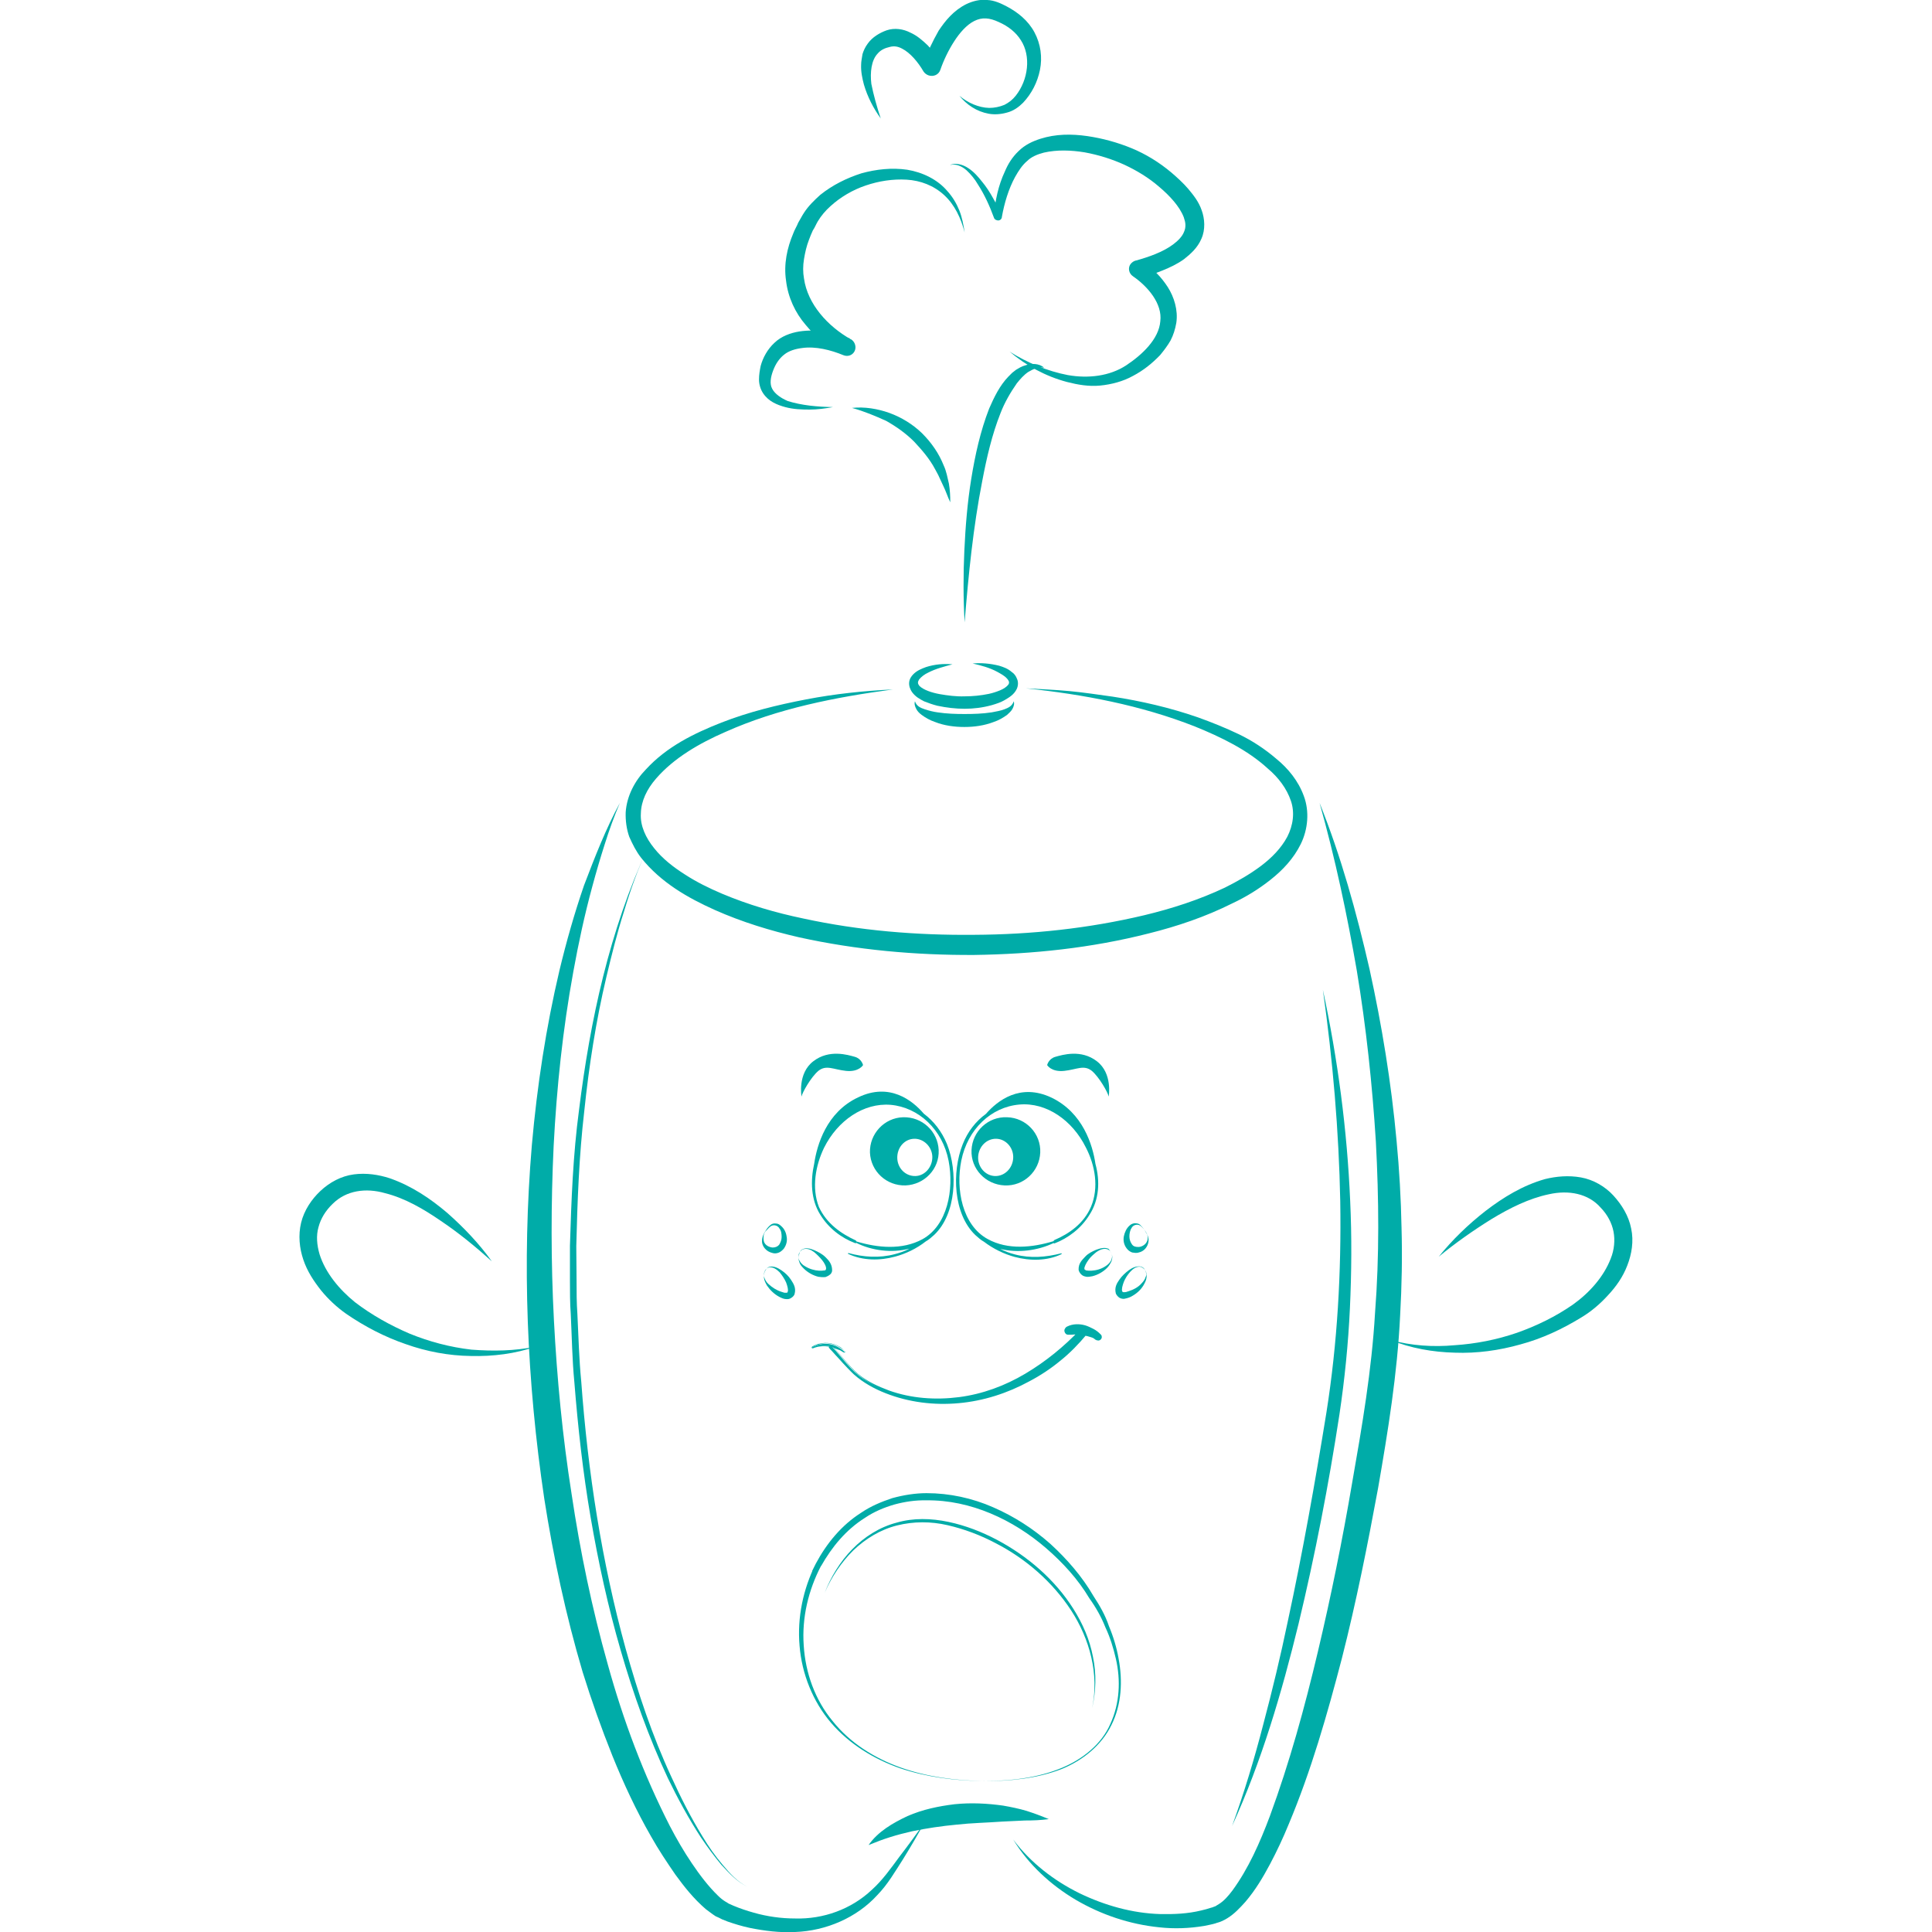 <?xml version="1.0" encoding="utf-8"?>
<!-- Generator: Adobe Illustrator 23.1.0, SVG Export Plug-In . SVG Version: 6.00 Build 0)  -->
<svg version="1.1" id="Layer_1" xmlns="http://www.w3.org/2000/svg" xmlns:xlink="http://www.w3.org/1999/xlink" x="0px" y="0px"
	 viewBox="0 0 700 700" style="enable-background:new 0 0 700 700;" xml:space="preserve">
<style type="text/css">
	.st0{fill:#00ACA8;}
</style>
<g>
	<path class="st0" d="M301.8,147.5c-2.8,0.5-5.6,0.9-8.5,0.9c-2.9,0-5.8-0.1-8.8-0.9c-2.9-0.8-6-2-8-5c-1-1.5-1.5-3.3-1.5-5
		c0-1.8,0.3-3.4,0.6-4.9c0.8-3,2.5-6.1,5-8.4c2.5-2.4,5.9-3.6,9-4.1c3.3-0.5,6.4-0.4,9.4,0.1c3.1,0.5,5.9,1.1,8.9,2.4l-2.6,5.9
		c-2.8-1.5-5-3-7.3-4.8c-2.3-1.8-4.3-3.8-6.1-6c-3.8-4.4-6.4-10-7.1-16c-0.9-6,0.4-11.9,2.6-17.1c0.5-1.4,1.3-2.6,1.8-3.9
		c0.8-1.3,1.3-2.4,2.1-3.6c1.6-2.5,3.8-4.6,5.9-6.5c4.5-3.6,9.6-6.1,14.9-7.8c5.4-1.5,11.1-2.1,16.6-1.3c5.5,0.9,11,3.5,14.6,7.8
		c1.9,2.1,3.3,4.5,4.3,7c1,2.5,1.5,5.3,1.9,7.9c-1.3-5.1-3.6-10-7.4-13.5s-8.6-5.3-13.6-5.6s-10.1,0.5-14.8,2.1
		c-4.8,1.6-9.3,4.3-12.8,7.5c-1.8,1.6-3.4,3.5-4.6,5.5c-0.6,1-1.1,2.3-1.8,3.3c-0.5,1.1-1,2.3-1.4,3.4c-0.9,2.3-1.4,4.6-1.8,7
		c-0.4,2.4-0.4,4.8,0,7c1.3,9.3,8.6,17.3,16.9,22h0.1c1.5,0.9,2.1,2.9,1.3,4.4c-0.8,1.5-2.5,2-4,1.4c-4.6-1.9-10.1-3.3-15-2.6
		c-2.4,0.3-4.8,1-6.5,2.4c-1.8,1.4-3.1,3.4-4,5.8c-0.9,2.4-1.3,4.8-0.3,6.6c1,1.9,3.3,3.4,5.6,4.4
		C290.5,146.9,296.2,147.4,301.8,147.5"/>
	<path class="st0" d="M365.8,127.4c6.5,4.1,13.8,7.1,21.1,8.5c7.4,1.3,15.1,0.4,21.1-3.5c5.9-3.9,11.9-9.6,12.4-16
		c0.8-6.3-4.4-12.5-9.9-16.3c-1.5-1-1.9-3-0.9-4.4c0.5-0.6,1.1-1.1,1.9-1.3h0.1c4.6-1.3,9.6-3,13.4-5.8c1.9-1.4,3.4-3,4-4.6
		c0.4-0.9,0.5-1.6,0.5-2.5s-0.3-1.9-0.6-2.8c-1.5-3.9-5.1-7.8-8.9-11c-3.8-3.3-8.1-5.9-12.6-8c-4.6-2.1-9.5-3.6-14.4-4.5
		c-4.9-0.8-10-1-14.8,0.1c-2.3,0.6-4.5,1.5-6,3c-1.8,1.5-3.1,3.5-4.4,5.8c-2.4,4.4-3.9,9.5-4.8,14.5v0.1c-0.1,0.8-0.9,1.4-1.8,1.1
		c-0.5-0.1-1-0.5-1.1-1c-1.5-4.1-3.4-8.3-5.8-12c-1.1-1.9-2.5-3.6-4.1-5.1c-1.6-1.4-3.8-2.5-6-1.9c2.1-1,4.8-0.1,6.6,1.1
		c2,1.3,3.5,3,5,4.9c1.5,1.8,2.8,3.8,3.9,5.8c1.1,2,2.3,4,3.3,6.1l-2.9,0.4c0.5-5.5,1.6-10.9,4-16c1.1-2.6,2.6-5.1,4.9-7.3
		c2.3-2.3,5.1-3.6,7.9-4.5c5.6-1.8,11.4-1.8,17-1c5.5,0.8,11,2.3,16.1,4.4s10,5.1,14.4,8.8c2.1,1.8,4.3,3.8,6.1,5.9
		c1.9,2.3,3.8,4.6,4.9,7.8c1.1,3,1.4,7-0.1,10.3c-1.4,3.3-3.9,5.5-6.3,7.4c-2.5,1.8-5.1,3-7.8,4.1c-2.6,1.1-5.3,1.9-8.1,2.5l1.1-5.8
		c1.9,1.4,3.4,2.6,4.9,4.3c1.5,1.5,2.9,3.3,4,5c2.3,3.6,3.8,8.4,3.1,13c-0.4,2.3-1.1,4.5-2.1,6.4c-1.1,1.9-2.4,3.6-3.8,5.3
		c-2.9,3-6,5.5-9.8,7.5c-3.6,2-7.8,3.1-11.9,3.5s-8.1-0.3-12-1.3C378.7,136.3,371.7,132.4,365.8,127.4"/>
	<path class="st0" d="M349.5,225.5c-0.5-8.6-0.5-17.4-0.1-26c0.4-8.6,1.1-17.4,2.5-26c1.4-8.6,3.3-17.3,6.5-25.5
		c1.8-4.1,3.8-8.3,7-11.6l1.3-1.3c0.5-0.4,1-0.8,1.4-1.1c1-0.6,2.1-1.3,3.3-1.6c2.3-0.8,5-0.8,6.9,0.8c-2.3-0.3-4.1,0.6-5.8,1.6
		c-1.6,1.1-2.9,2.6-4.1,4.1c-2.3,3.3-4.4,6.9-5.9,10.8c-3.1,7.8-5,16.1-6.6,24.5C352.6,191,350.9,208.2,349.5,225.5"/>
	<path class="st0" d="M319.1,42.9c-2.6-3.6-4.8-7.8-6.1-12.3c-0.6-2.3-1.1-4.6-1-7.1c0-1.3,0.3-2.5,0.5-3.9c0.4-1.3,1-2.6,1.9-3.8
		c1.6-2.3,4.3-3.9,6.8-4.8c2.9-1,6.1-0.5,8.6,0.8c2.5,1.1,4.5,2.9,6.3,4.6c1.8,1.9,3.1,3.6,4.5,6l-6,0.6c1.5-4.3,3.3-8,5.5-11.9
		c2.4-3.6,5.4-7.3,10-9.6c2.3-1.1,5-1.8,7.6-1.5c2.6,0.1,5.1,1.3,7,2.3c4,2.1,7.8,5.1,10.1,9.4c2.3,4.3,2.9,9.1,2,13.6
		s-3,8.6-6.1,11.9c-1.6,1.6-3.5,3-5.9,3.6c-2.1,0.6-4.5,0.8-6.6,0.4c-4.4-0.8-8-3.3-10.6-6.5c3.1,2.6,7,4.3,10.8,4.4
		c1.9,0,3.8-0.4,5.5-1.1c1.6-0.8,3-1.9,4.1-3.3c4.6-5.8,5.6-14.4,1.9-20.1c-1.8-2.9-4.6-5.1-8-6.6c-3.4-1.6-6.1-1.8-8.9-0.4
		s-5.3,4.3-7.3,7.4c-2,3.1-3.8,6.8-5,10.3c-0.6,1.8-2.5,2.6-4.3,2c-0.8-0.3-1.4-0.8-1.8-1.4c-1.9-3.3-4.8-6.8-7.8-8.3
		c-1.5-0.8-2.9-1-4.4-0.6c-1.8,0.4-3.3,1.1-4.4,2.4c-2.3,2.4-2.8,6.8-2.3,11C316.5,34.4,317.7,38.7,319.1,42.9"/>
	<path class="st0" d="M308.7,147.8c4.5-0.5,9.3,0.3,13.5,1.8c4.4,1.6,8.5,4.1,11.9,7.4c3.4,3.4,6.1,7.3,7.8,11.6
		c1,2.1,1.4,4.5,1.9,6.6c0.4,2.3,0.5,4.5,0.5,6.8c-1-2.1-1.6-4.1-2.6-6.1l-1.4-3c-0.4-1-1-1.9-1.5-2.9c-2-3.8-4.8-7-7.6-10
		c-3-3-6.4-5.4-10.1-7.5C317.1,150.7,313.1,149,308.7,147.8"/>
	<path class="st0" d="M371.7,249.4c5.3,0.3,10.5,0.5,15.8,1c5.3,0.5,10.5,1.3,15.6,2c10.4,1.6,20.8,4,30.9,7.5
		c5,1.8,10,3.8,14.8,6.1s9.4,5.3,13.6,8.9c4.3,3.5,8,8,10,13.5c2.1,5.6,1.5,12.1-1.1,17.4c-2.6,5.3-6.6,9.5-10.9,12.9
		c-4.4,3.5-9,6.3-13.9,8.6c-9.8,4.9-19.9,8.3-30.3,10.9c-20.8,5.3-42,7.5-63.3,7.8c-21.3,0.1-42.5-1.8-63.4-6.4
		c-10.4-2.4-20.6-5.5-30.5-9.9c-9.8-4.4-19.5-9.9-26.7-18.9c-1.8-2.3-3.1-4.9-4.3-7.6c-1-2.8-1.4-5.9-1.3-8.9
		c0.4-6,3.4-11.5,7.3-15.5c7.6-8.3,17.5-13.1,27.4-17c10-3.9,20.3-6.4,30.7-8.4c10.4-2,20.9-3.1,31.4-3.6
		c-20.8,2.8-41.7,6.9-60.7,15.4c-9.4,4.1-18.6,9.4-25.1,16.9c-3.3,3.8-5.4,8.1-5.5,12.6c-0.3,4.5,1.8,8.9,4.8,12.6
		c3,3.8,7,6.9,11.1,9.5c4.3,2.8,8.8,5,13.5,7c9.5,4,19.4,6.9,29.5,9c20.3,4.4,41,6.1,61.8,5.9c20.8-0.1,41.5-2.3,61.7-7.1
		c10-2.4,19.9-5.6,29.2-10c4.6-2.3,9-4.8,13-7.8c4-3,7.4-6.5,9.6-10.6c2.1-4.1,2.8-8.8,1.3-13.1c-1.5-4.4-4.5-8.4-8.3-11.6
		c-7.4-6.8-16.9-11.4-26.5-15.3C413.3,255.5,392.6,251.6,371.7,249.4"/>
	<path class="st0" d="M367.3,254.1c0.3,0.9,0,1.9-0.5,2.8c-0.5,0.9-1.3,1.5-1.9,2.1c-1.5,1.1-3.1,2-4.9,2.6c-3.4,1.3-7,1.8-10.6,1.8
		s-7.3-0.5-10.6-1.8c-1.8-0.6-3.4-1.5-4.9-2.6c-0.8-0.6-1.5-1.3-1.9-2.1c-0.5-0.9-0.8-1.9-0.5-2.8c0.6,1.8,2.1,2.4,3.6,2.9
		c1.5,0.5,3.1,0.9,4.6,1.1c3.3,0.5,6.5,0.6,9.8,0.6c3.3,0,6.5-0.1,9.8-0.6c1.6-0.3,3.3-0.6,4.6-1.1
		C365.2,256.5,366.7,255.9,367.3,254.1"/>
	<path class="st0" d="M352.4,240.4c3.1-0.3,6.4,0,9.6,0.8c1.6,0.5,3.1,1,4.6,2.3c0.8,0.5,1.5,1.4,1.9,2.5c0.5,1.1,0.4,2.5-0.1,3.6
		c-1,2.1-2.8,3.1-4.3,4c-1.5,0.9-3.1,1.4-4.8,1.9c-3.3,0.9-6.5,1.3-9.8,1.3s-6.6-0.4-9.9-1.1c-1.6-0.4-3.3-1-4.8-1.6
		c-1.5-0.8-3.1-1.6-4.4-3.4c-0.6-0.9-1.1-2.1-1-3.4c0.1-1.3,0.8-2.3,1.5-3c1.4-1.4,3-2,4.6-2.6c3.1-1,6.4-1.3,9.6-1
		c-3,0.8-6.1,1.6-8.8,3c-1.3,0.6-2.5,1.5-3.3,2.5c-0.6,1-0.5,1.5,0.1,2.3c1.5,1.5,4.6,2.5,7.4,3c2.9,0.5,5.9,0.9,8.9,0.8
		c3,0,6-0.3,8.9-0.9c1.4-0.3,2.9-0.8,4.1-1.3s2.4-1.3,2.9-2c0.3-0.4,0.3-0.6,0.3-1c-0.1-0.4-0.4-0.9-0.8-1.3c-0.9-1-2.1-1.6-3.5-2.4
		C358.5,241.9,355.5,241.1,352.4,240.4"/>
	<path class="st0" d="M224.6,290.9c-2.1,4.9-3.9,9.9-5.5,15c-1.6,5-3.1,10.1-4.5,15.3c-2.8,10.3-5,20.5-6.9,31
		c-3.8,20.8-6,41.8-7.1,62.9c-1,21.1-1,42.2,0.1,63.3c1.1,21,3.1,42,6.4,62.9c3.1,20.8,7.4,41.5,13.1,61.7c5.6,20.3,13,40,22.5,58.6
		c2.4,4.6,5,9.1,7.9,13.4c2.9,4.3,6,8.4,9.5,11.8c0.9,0.9,1.8,1.6,2.6,2.1c0.5,0.3,0.9,0.5,1.3,0.8l1.8,0.8c2.4,1,4.8,1.8,7.3,2.5
		c4.9,1.4,10,2.1,15,2.1c10.1,0.3,20.3-3.3,27.8-10.4c3.8-3.4,6.9-7.8,10-12c3.3-4.3,6.4-8.5,9.4-12.9c-2.6,4.6-5.3,9.3-8.1,13.8
		c-2.9,4.5-5.5,9.1-9.4,13.1c-7.4,8.1-18.5,12.9-29.7,13.3c-5.5,0.3-11.1-0.4-16.5-1.5c-2.8-0.6-5.4-1.4-8-2.3l-2-0.8
		c-0.8-0.4-1.5-0.8-2.3-1.1c-1.4-0.9-2.5-1.8-3.6-2.6c-4.4-3.8-7.8-8.1-11-12.5c-3.1-4.5-6.1-9-8.8-13.8c-5.4-9.4-10-19.3-14-29.2
		c-4-10-7.6-20.1-10.8-30.4c-6.1-20.6-10.6-41.7-13.9-62.8c-6.3-42.4-8.1-85.5-4.5-128.1c1.9-21.4,5.1-42.5,10-63.3
		c2.5-10.4,5.4-20.6,8.9-30.8C215.6,310.3,219.5,300.3,224.6,290.9"/>
	<path class="st0" d="M234.7,307.2c-3.5,7.4-6.3,15.3-8.6,23c-2.5,7.8-4.5,15.8-6.4,23.8c-3.8,16-6.3,32.2-8,48.5
		c-1.9,16.3-2.5,32.7-2.9,49l0.1,12.3c0,4.1,0,8.1,0.3,12.3c0.4,8.1,0.6,16.4,1.4,24.5c2.4,32.7,7.4,65.2,16.1,96.8
		c4.4,15.8,9.6,31.4,16.5,46.3c3.4,7.5,7.1,14.8,11.4,21.8c2.1,3.5,4.5,6.9,7.1,10c2.6,3.1,5.4,6.3,9.1,8.1
		c-3.8-1.8-6.6-4.9-9.4-7.9c-2.6-3.1-5.1-6.5-7.4-9.9c-4.5-6.9-8.4-14.1-12-21.5c-7-14.9-12.5-30.4-17.1-46.3
		c-4.6-15.8-8.1-31.9-10.9-48.2c-2.8-16.3-4.6-32.7-5.9-49c-0.8-8.3-0.9-16.4-1.3-24.6c-0.3-4.1-0.3-8.3-0.3-12.4v-12.4
		c0.5-16.4,1.1-32.9,3.3-49.3C213.8,369.8,220.8,337.1,234.7,307.2"/>
	<path class="st0" d="M478.1,290.9c7.8,19.4,13.4,39.7,18.1,60.2c4.5,20.5,7.9,41.3,9.8,62.2c1,10.5,1.6,21,1.8,31.5
		c0.3,10.5,0.1,21.1-0.5,31.7c-1,21.1-4.4,42-8,62.7c-3.8,20.6-7.9,41.2-13.1,61.6c-5.3,20.3-11.1,40.7-19.3,60.2
		c-2,4.9-4.3,9.8-6.8,14.5s-5.3,9.4-8.9,13.6c-1.9,2.1-3.9,4.3-6.5,5.9c-0.6,0.4-1.4,0.8-2.1,1.1c-0.8,0.4-1.6,0.5-2.3,0.8
		c-1.4,0.4-2.6,0.6-4,0.9c-5.4,0.9-10.9,1.1-16.3,0.5c-10.8-1.1-21.1-4.6-30.3-10c-9.1-5.4-17.1-12.8-22.6-21.8
		c6.3,8.4,14.8,14.9,23.9,19.4c9.3,4.5,19.3,7.3,29.3,7.6c5,0.1,10-0.1,14.9-1.3c1.3-0.3,2.4-0.6,3.6-1c0.6-0.1,1-0.4,1.5-0.5
		c0.4-0.3,0.9-0.5,1.3-0.8c1.8-1.1,3.4-2.9,4.9-4.9c5.8-7.9,10-17.4,13.6-27c7.1-19.3,12.6-39.3,17.4-59.6
		c4.8-20.3,8.9-40.5,12.4-61.1c3.6-20.5,7.1-40.9,8.3-61.6c1.6-20.6,1.4-41.3,0.3-62.1c-1.3-20.6-3.5-41.4-6.9-61.9
		C488.1,331.5,483.8,311.1,478.1,290.9"/>
	<path class="st0" d="M479.3,358.6c5.4,25.1,8.8,50.8,9.9,76.6c0.6,12.9,0.5,25.8-0.1,38.8c-0.6,12.9-1.9,25.8-3.8,38.5
		c-3.9,25.5-8.8,50.8-14.8,75.8c-6.1,25-13.4,49.9-24.1,73.3c4.4-12.1,8.1-24.4,11.3-36.8c3.3-12.4,6.3-24.9,8.9-37.4
		c5.4-25,9.9-50.4,14-75.7c4-25.3,5.4-50.9,5-76.4C485.1,409.8,482.9,384.1,479.3,358.6"/>
	<path class="st0" d="M314.7,668.5c3.4-4.9,8.8-8,14.1-10.5c5.5-2.4,11.3-3.6,17.1-4.3c5.9-0.6,11.8-0.3,17.5,0.5
		c2.9,0.5,5.8,1.1,8.5,1.9c2.8,0.9,5.5,1.9,8.1,3c-3,0.4-5.8,0.5-8.6,0.5c-2.9,0.1-5.6,0.3-8.4,0.4c-5.5,0.4-11,0.5-16.4,1.1
		c-5.4,0.5-10.8,1.3-16.1,2.4c-2.6,0.6-5.4,1.3-7.9,2.1C320,666.4,317.4,667.4,314.7,668.5"/>
	<path class="st0" d="M294.6,488.5c1.9-0.8,4-1,6-0.8c-0.3,0.3-0.4,0.5-0.1,0.8c4.5,4.6,8.1,9.6,14.1,13c12.3,6.8,27.8,7.9,41.9,4.1
		c7.1-1.9,13.9-5.1,19.9-9c6.3-4.1,11.4-8.9,16-14.4l0,0c1.9,0.3,3.6,0.8,5.1,1.9c0.1,0.1,0.3-0.1,0.1-0.1c-2.6-2.4-6.9-4-10.8-2.3
		c-0.4,0.1-0.3,0.6,0.1,0.5c1.6-0.1,3.3-0.1,4.9,0c-5.3,5.5-11.5,10.8-18.3,14.9c-11.9,7.4-26.5,11.4-40.9,9.5
		c-7.1-1-14.3-3.4-19.9-7.1c-4.6-3.1-7.5-7.6-11.1-11.4c1.5,0.4,2.9,0.9,4,1.8c0.1,0.1,0.4-0.1,0.3-0.1c-2.9-3-7.6-4-11.8-1.5
		C294,488.2,294.2,488.6,294.6,488.5"/>
	<path class="st0" d="M294.6,488.5c-0.1,0.1-0.4,0-0.5-0.3c0-0.3,0.3-0.4,0.4-0.4c0.4-0.3,0.6-0.4,1-0.5c0.8-0.4,1.5-0.5,2.3-0.6
		c1.5-0.3,3.1-0.1,4.6,0.4c0.8,0.3,1.4,0.6,2.1,1c0.4,0.3,0.6,0.5,0.9,0.8c0.1,0.1,0.3,0.3,0.4,0.4l0.3,0.3c0,0,0.3,0.3,0.1,0.4
		c-0.1,0.1-0.3,0.1-0.4,0l-0.3-0.1l-0.5-0.3c-0.4-0.3-0.6-0.4-1-0.5c-0.8-0.3-1.5-0.5-2.1-0.8l0.1-0.1c3,3.1,5.5,6.6,8.8,9.5
		c3.3,2.8,7.3,4.6,11.3,6.1c8.1,2.9,16.9,3.5,25.4,2.4c8.5-1.1,16.6-4.1,24-8.5c7.4-4.4,14-9.8,19.9-16l0.8,1.9
		c-0.9-0.1-1.9-0.1-2.8-0.1l-1.4,0.1h-0.4h-0.3c-0.3,0-0.5,0-0.8-0.1c-0.6-0.3-1-1.1-0.8-1.8c0.1-0.3,0.3-0.5,0.5-0.8
		c0.1-0.1,0.3-0.1,0.4-0.3h0.1c2-1,4.4-1,6.5-0.4c1,0.3,2,0.8,3,1.3c0.5,0.3,0.9,0.5,1.4,0.9l0.6,0.5l0.3,0.3l0.1,0.1
		c0,0.1,0-0.1,0.3,0.3c0.3,0.3,0.3,0.6,0.3,1c-0.1,0.6-0.6,1-1.1,1.1c-0.3,0-0.6-0.1-0.8-0.1l-0.1-0.1l-0.3-0.1l-0.5-0.4
		c-0.4-0.3-0.8-0.4-1.1-0.5c-0.9-0.3-1.6-0.5-2.6-0.6l1.1-0.5c-3,3.6-6.1,6.8-9.6,9.6c-3.5,2.9-7.3,5.4-11.3,7.5
		c-7.9,4.3-16.6,7.1-25.6,7.9c-8.9,0.8-18-0.3-26.4-3.6c-4.1-1.6-8.1-3.8-11.5-6.8c-1.6-1.5-3.1-3.1-4.6-4.8l-2.3-2.5l-1.1-1.3
		l-0.6-0.6c-0.3-0.3-0.1-0.6,0.1-0.8l0,0C298.6,487.6,296.5,487.7,294.6,488.5 M294.6,488.5c1.9-0.8,4-1,6-0.8h0.1h-0.1
		c-0.3,0.1-0.4,0.5-0.1,0.6l0.6,0.6l1.1,1.3l2.3,2.5c1.5,1.6,3,3.3,4.8,4.8c3.3,3,7.3,5.1,11.4,6.6c8.3,3.1,17.4,3.9,26.1,2.9
		c8.8-1,17.3-4,24.9-8.4c3.8-2.3,7.4-4.8,10.8-7.5c3.3-2.8,6.5-6.1,9.1-9.3l0.5-0.5l0.6,0.1c1,0.1,2,0.4,3,0.8
		c0.5,0.1,1,0.4,1.5,0.6c0.3,0.1,0.5,0.3,0.8,0.4l0.4,0.3c0,0,0.1,0.1,0,0s-0.4-0.1-0.6-0.1c-0.5,0-0.8,0.3-0.9,0.9
		c0,0.3,0,0.6,0.3,0.8c0.3,0.3,0,0,0.1,0.1l-0.1-0.1l-0.3-0.3l-0.5-0.4c-0.4-0.3-0.8-0.5-1.1-0.8c-0.8-0.4-1.6-0.8-2.4-1
		c-1.6-0.4-3.4-0.4-4.9,0.4l0,0c0,0,0.1,0,0.1-0.1c0.1-0.1,0.3-0.3,0.3-0.4c0.1-0.4-0.1-1-0.5-1.1c-0.1-0.1-0.4-0.1-0.4-0.1h0.1h0.4
		l1.5-0.1c1,0,2,0,3,0.1l2.4,0.3l-1.6,1.6c-6.1,6.3-13,11.8-20.6,16.1c-7.6,4.3-16.1,7.1-24.9,8.1c-8.6,1-17.6,0-25.8-3.1
		c-4-1.6-8-3.6-11.3-6.5c-3.3-2.9-5.8-6.5-8.8-9.6l-0.3-0.3l0.4,0.1c0.8,0.1,1.5,0.4,2.3,0.8c0.4,0.1,0.8,0.4,1,0.5l0.5,0.4
		c0.1,0.1,0.4,0.3,0.4,0.1c-0.8-1-2.3-2-3.6-2.5c-1.5-0.5-3-0.8-4.5-0.5c-0.8,0.1-1.5,0.4-2.3,0.6c-0.4,0.1-0.8,0.4-1,0.5
		c-0.1,0.1-0.4,0.1-0.4,0.4C294.2,488.5,294.3,488.6,294.6,488.5"/>
	<path class="st0" d="M395.3,437.2L395.3,437.2c-2.6,6.1-7.9,9.8-13.3,12.1c-0.1,0.1-0.3,0.3-0.3,0.4c-7.6,2.3-16.5,3.3-23.9-0.8
		c-9.1-5-11.6-18-9.5-28.4c2.3-11.4,10.8-19.4,21-20.3c9.9-0.9,19.3,5.8,24.1,15.5C396.8,422.2,398.2,430.3,395.3,437.2
		 M396.9,421.7c-1-6.8-4.5-18.5-15.9-24c-11.4-5.4-19.6,1.1-23.8,5.9c-3.6,2.6-6.6,6.4-8.4,11c-4,10.1-3.4,25.3,4.6,32.9
		c1,0.9,2,1.8,3.1,2.4c3.4,2.6,7.4,4.5,11.1,5.5c5.6,1.5,11.8,1.5,17-1c0.1-0.1,0.1-0.4-0.1-0.3c-5.5,1.4-11.1,1.9-16.8,0.4
		c-1.9-0.5-3.6-1.1-5.3-2c6.4,1.6,13.6,0.6,19.3-2.1c0.1,0.1,0.3,0.1,0.4,0.1c4.9-1.9,9.6-5.4,12.6-10.3
		C398.3,434.7,398.6,427.9,396.9,421.7z"/>
	<path class="st0" d="M360.5,426.1L360.5,426.1c-3.5-0.1-6.3-3.3-6.1-7s3.1-6.6,6.6-6.5c3.5,0.1,6.3,3.3,6.1,7
		C366.9,423.3,364,426.2,360.5,426.1 M364.9,404.8c-6.9-0.3-12.6,5.1-12.9,11.9c-0.3,6.8,5.1,12.5,12,12.8
		c6.9,0.3,12.6-5.1,12.9-11.9C377.2,410.8,371.8,405,364.9,404.8z"/>
	<path class="st0" d="M402.7,454.1c0.4,0.9,0.4,1.9,0,2.9c-0.4,0.9-1,1.8-1.6,2.4c-1.4,1.4-3.3,2.5-5.3,3l0.3-1.9l0,0l-0.3,1.9
		c-0.8,0.1-1.6,0.4-2.6,0.1c-0.5-0.1-1-0.3-1.5-0.8c-0.5-0.5-0.8-1.1-0.9-1.6c-0.1-2.4,1.3-3.6,2.4-4.8s2.6-1.9,4-2.5
		c1.4-0.5,3.1-1,4.5-0.3l0,0l0,0C402.1,453,402.4,453.6,402.7,454.1 M402.7,454.1c-0.3-0.6-0.6-1.1-1.3-1.4l0,0l0,0
		c-1.4-0.6-2.9,0.1-4.1,0.9c-1.1,0.9-2.3,1.9-3,3c-0.8,1.1-1.5,2.5-1.4,3.1c0,0.1,0.1,0.3,0.1,0.3s0.3,0.1,0.5,0.3
		c0.5,0.1,1.1,0.1,1.9,0.1l-0.3,1.9l0,0l-3-1.6l3.3-0.3c1.8-0.1,3.6-0.6,5.1-1.6c0.8-0.5,1.5-1.1,2-2
		C402.9,456.1,403.1,455,402.7,454.1"/>
	<path class="st0" d="M414.8,460.1c0.6,0.8,0.8,1.8,0.6,2.8c-0.1,1-0.6,1.9-1.1,2.8c-1.1,1.8-2.6,3.1-4.5,4.1l-0.3-1.9l0.3,1.9
		c-0.8,0.4-1.5,0.6-2.6,0.8c-0.5,0-1.1-0.1-1.6-0.4c-0.6-0.4-1-0.9-1.3-1.5c-0.6-2.3,0.4-3.8,1.3-5.1s2.1-2.4,3.4-3.4
		c1.3-0.9,2.8-1.6,4.4-1.3l0,0l0,0C414.1,459.1,414.6,459.6,414.8,460.1 M414.8,460.1c-0.4-0.5-0.9-0.9-1.5-1.1l0,0l0,0
		c-1.5-0.3-2.9,0.8-3.8,1.8c-1,1.1-1.8,2.4-2.3,3.6c-0.5,1.3-0.9,2.8-0.6,3.4c0.1,0.1,0.1,0.3,0.1,0.3c0.1,0,0.3,0.1,0.5,0.1
		c0.5,0,1.1-0.1,1.8-0.3l0.3,1.9l0,0l-3.4-1l3.1-1c1.6-0.5,3.4-1.4,4.6-2.8c0.6-0.6,1.3-1.5,1.5-2.4
		C415.6,462,415.3,461,414.8,460.1"/>
	<path class="st0" d="M414.6,445.5c0.9,1.3,1.8,2.8,1.5,4.5c-0.3,1.8-1.6,3.4-3.5,3.8l0.3-1.8l0,0l-0.3,1.8c-0.8,0.3-1.6,0.1-2.4,0
		c-0.8-0.3-1.5-0.8-2-1.5c-1-1.3-1.3-2.9-1-4.4c0.3-1.4,0.9-2.8,2-3.8c0.5-0.5,1.1-0.8,1.9-0.9c0.8,0,1.4,0.1,1.9,0.5v0.1v-0.1
		C413.6,444.3,414.1,444.8,414.6,445.5 M414.6,445.5c-0.5-0.6-1-1.1-1.6-1.5v-0.1v0.1c-1.1-0.6-2.5-0.1-3,0.9
		c-0.6,0.9-0.8,2.1-0.8,3.1c0,1.1,0.4,2.1,0.9,2.8c0.5,0.8,1.3,1,2.3,1l-0.3,1.8l-2.4-1.8h2.8c1.1,0,2.6-0.8,3.1-2.1
		c0.3-0.6,0.3-1.5,0.1-2.3C415.3,446.8,415,446.2,414.6,445.5"/>
	<path class="st0" d="M379.4,385.9c0,0,0.5-2.3,3-3s9.3-2.8,15,1.6c5.8,4.4,4.3,12.8,4.3,12.8c-0.3-1.5-3.4-7-6.1-9.3
		c-2.9-2.3-5.4-0.5-10,0C380.9,388.5,379.4,385.9,379.4,385.9"/>
	<path class="st0" d="M298.6,415.8L298.6,415.8c4.9-9.8,14.3-16.3,24.1-15.5c10.1,0.9,18.8,8.9,21,20.3c2,10.4-0.4,23.4-9.5,28.4
		c-7.4,4-16.3,3.1-23.9,0.8c0-0.1-0.1-0.3-0.3-0.4c-5.4-2.5-10.5-6.1-13.3-12.1C294,430.3,295.5,422.2,298.6,415.8 M297.2,440.1
		c3,4.9,7.6,8.4,12.6,10.3c0.1,0.1,0.4,0,0.4-0.1c5.6,2.8,12.8,3.8,19.3,2.1c-1.6,0.9-3.4,1.5-5.3,2c-5.6,1.5-11.3,1.1-16.8-0.4
		c-0.1,0-0.3,0.3-0.1,0.3c5.3,2.5,11.5,2.5,17,1c3.8-1,7.8-2.9,11.1-5.5c1.1-0.6,2.1-1.5,3.1-2.4c8-7.6,8.6-22.9,4.6-32.9
		c-1.9-4.6-4.8-8.3-8.4-11c-4.1-4.8-12.4-11.4-23.8-5.9c-11.5,5.4-14.9,17.3-15.9,24C293.6,427.9,293.8,434.7,297.2,440.1z"/>
	<path class="st0" d="M325.1,419.6L325.1,419.6c-0.1-3.8,2.6-6.9,6.1-7c3.5-0.1,6.5,2.9,6.6,6.5c0.1,3.6-2.6,6.9-6.1,7
		C328.1,426.2,325.2,423.3,325.1,419.6 M315.2,417.6c0.3,6.8,6,12.1,12.9,11.9c6.9-0.3,12.3-6,12-12.8c-0.3-6.8-6-12.1-12.9-11.9
		C320.4,405,315,410.8,315.2,417.6z"/>
	<path class="st0" d="M290.6,452.7L290.6,452.7L290.6,452.7L290.6,452.7c1.4-0.8,3.1-0.3,4.5,0.3c1.4,0.6,2.9,1.4,4,2.5
		s2.4,2.4,2.4,4.8c0,0.6-0.4,1.3-0.9,1.6c-0.5,0.4-1,0.6-1.5,0.8c-1,0.1-1.9,0-2.6-0.1l-0.3-1.9l0.3,1.9c-2-0.5-3.9-1.6-5.3-3
		c-0.8-0.8-1.4-1.5-1.6-2.4c-0.4-0.9-0.4-2,0-2.9C289.7,453.6,290.1,453,290.6,452.7 M289.7,456.8c0.5,0.9,1.1,1.5,2,2
		c1.6,1,3.4,1.5,5.1,1.6l3.3,0.3l-3,1.6l0,0l-0.3-1.9c0.6,0,1.4,0,1.9-0.1c0.3,0,0.4-0.1,0.5-0.3c0,0,0.1-0.1,0.1-0.3
		c0.1-0.8-0.6-2.1-1.4-3.1c-0.9-1.1-1.9-2.1-3-3c-1.1-0.8-2.6-1.5-4.1-0.9l0,0l0,0c-0.5,0.3-1,0.8-1.3,1.4
		C289.2,455,289.2,456.1,289.7,456.8z"/>
	<path class="st0" d="M278.8,459L278.8,459L278.8,459L278.8,459c1.5-0.4,3.1,0.4,4.4,1.3c1.3,0.9,2.5,2,3.4,3.4
		c0.9,1.4,1.9,2.9,1.3,5.1c-0.1,0.5-0.6,1.1-1.3,1.5c-0.6,0.4-1.1,0.4-1.6,0.4c-1,0-1.8-0.4-2.6-0.8l0.3-1.9l0,0l-0.3,1.9
		c-1.9-1-3.4-2.5-4.5-4.1c-0.5-0.9-1-1.8-1.1-2.8c-0.1-1,0-2,0.6-2.8C277.7,459.6,278.2,459.1,278.8,459 M276.9,462.8
		c0.3,0.9,0.8,1.8,1.5,2.4c1.4,1.3,3,2.3,4.6,2.8l3.1,1l-3.4,1l0,0l0.3-1.9c0.6,0.3,1.3,0.3,1.8,0.3c0.3,0,0.4-0.1,0.5-0.1
		c0,0,0.1-0.1,0.1-0.3c0.3-0.6-0.1-2.1-0.6-3.4c-0.6-1.3-1.4-2.5-2.3-3.6c-1-1-2.3-2-3.8-1.8l0,0l0,0c-0.6,0.1-1.1,0.5-1.5,1.1
		C276.8,461,276.6,462,276.9,462.8z"/>
	<path class="st0" d="M279.2,443.8L279.2,443.8v0.1V443.8c0.5-0.4,1.1-0.6,1.9-0.5c0.8,0,1.4,0.4,1.9,0.9c1.1,0.9,1.8,2.3,2,3.8
		c0.3,1.4,0,3-1,4.4c-0.5,0.6-1.3,1.3-2,1.5c-0.8,0.3-1.6,0.3-2.4,0l-0.3-1.8l0,0l0.3,1.8c-1.9-0.5-3.3-2.1-3.5-3.8
		c-0.1-1.8,0.6-3.3,1.5-4.5C278.1,444.8,278.6,444.3,279.2,443.8 M276.7,447.6c-0.1,0.8-0.1,1.5,0.1,2.3c0.5,1.4,2,2,3.1,2.1h2.8
		l-2.4,1.8l-0.3-1.8c1,0,1.8-0.4,2.3-1c0.5-0.8,0.9-1.8,0.9-2.8c0-1-0.1-2.3-0.8-3.1c-0.5-1-1.9-1.5-3-0.9v-0.1v0.1
		c-0.6,0.4-1.1,0.9-1.6,1.5C277.2,446.2,276.8,446.8,276.7,447.6z"/>
	<path class="st0" d="M312.7,385.9c0,0-0.5-2.3-3-3s-9.3-2.8-15,1.6c-5.8,4.4-4.3,12.8-4.3,12.8c0.3-1.5,3.4-7,6.1-9.3
		c2.9-2.3,5.4-0.5,10,0C311.2,388.5,312.7,385.9,312.7,385.9"/>
	<path class="st0" d="M356.1,645.3c-10.1-0.1-20.3-1.4-29.9-4.6c-9.5-3.3-18.5-8.8-25.1-16.5s-10.6-17.8-11.4-27.9
		c-0.9-10.3,1.3-20.6,5.9-29.8l1.4,1.4l0,0l-2.8,1.4l1.4-2.8c3.9-7.3,9.3-13.9,16.4-18.4c3.5-2.4,7.4-4,11.3-5.3
		c4-1.1,8.3-1.8,12.4-1.8c8.3,0,16.6,1.8,24.1,5.1c7.6,3.3,14.6,7.8,20.8,13.3c6,5.5,11.5,11.8,15.6,18.9c2.3,3.5,4.3,7,5.6,10.9
		c1.6,3.8,2.8,7.8,3.5,11.8c1.5,8,1.1,16.6-2.6,24c-3.6,7.4-10.4,12.8-17.9,15.9l-0.1-0.1l0.1,0.1
		C375.8,644.4,365.9,645.4,356.1,645.3 M356.1,645.3c9.8,0,19.6-1,28.7-4.8l0.1,0.1l-0.1-0.1c7.4-3.1,14.3-8.5,17.5-15.9
		c3.4-7.4,3.8-15.8,2-23.6c-0.9-3.9-2.1-7.8-3.8-11.4c-1.5-3.8-3.5-7.3-5.8-10.5c-4.1-6.9-9.6-12.9-15.6-18.1
		c-12-10.4-27.5-17.6-43.4-17.4c-4-0.1-7.9,0.5-11.6,1.5c-3.8,1.1-7.4,2.6-10.8,4.9c-6.8,4.3-11.9,10.5-15.8,17.4l-1.4-1.4l0,0
		l2.8-1.3l-1.4,2.6c-4.6,8.8-7,18.8-6.3,28.8c0.6,10,4.1,19.8,10.5,27.5c6.3,7.9,15.1,13.4,24.6,16.8
		C335.9,643.8,346,645.1,356.1,645.3"/>
	<path class="st0" d="M298.8,577.1c2.3-5.9,5.6-11.3,10-15.8c4.4-4.5,9.9-8,16-9.6c6.1-1.8,12.6-1.6,18.8-0.3s12.1,3.6,17.6,6.5
		c11.1,5.9,21,14.4,27.7,25c3.4,5.4,5.9,11.1,7.1,17.4c1.3,6.1,1.1,12.5-0.3,18.6c2.6-12.3-0.9-25.1-7.6-35.4
		c-6.8-10.4-16.5-18.8-27.4-24.4c-5.5-2.9-11.3-5.1-17.4-6.5c-6-1.4-12.3-1.4-18.3,0.1s-11.4,4.8-15.9,9.1
		C304.8,566.1,301.3,571.3,298.8,577.1"/>
	<path class="st0" d="M503.8,485.5c7.3,3,15.3,4.4,23.3,4.6c8,0.3,16-0.8,23.8-3c7.8-2.1,15.1-5.5,22.1-9.8c3.5-2.1,6.8-4.9,9.6-8
		c2.9-3.1,5.4-6.6,7-10.8c1.6-4.1,2.4-8.8,1.4-13.4c-0.9-4.6-3.4-8.6-6.4-11.9c-3-3.3-7.3-5.8-11.8-6.6s-8.9-0.4-13,0.6
		c-8.1,2.3-15.1,6.6-21.5,11.5c-6.3,4.9-12.1,10.5-17,16.6c6.1-5,12.5-9.5,19.1-13.6c6.6-4,13.6-7.5,20.8-9
		c7.1-1.6,14.3-0.3,18.8,4.9c2.4,2.5,4,5.5,4.6,8.6c0.6,3.1,0.3,6.6-1,9.8c-2.5,6.5-7.6,12.3-13.6,16.6c-6.3,4.4-13.3,7.8-20.4,10.3
		c-7.3,2.5-14.9,4-22.6,4.5C519.3,488.1,511.4,487.6,503.8,485.5"/>
	<path class="st0" d="M194.1,487.9c-7.4,2.6-15.5,3.6-23.5,3.4c-8-0.1-16-1.6-23.6-4.3c-7.6-2.6-14.9-6.4-21.6-11
		c-3.4-2.4-6.5-5.3-9.1-8.5c-2.6-3.3-5-6.9-6.4-11.1c-1.4-4.1-1.9-8.9-0.8-13.4c1.1-4.5,3.8-8.5,7-11.5c3.3-3.1,7.5-5.4,12.1-6
		c4.5-0.6,9,0.1,13,1.4c8,2.8,14.8,7.4,20.9,12.6c6,5.3,11.5,11.1,16.1,17.5c-5.9-5.3-12-10.3-18.4-14.6
		c-6.4-4.4-13.1-8.3-20.3-10.1c-7-2-14.1-1-19,3.9c-2.5,2.4-4.3,5.3-5.1,8.4c-0.9,3.1-0.6,6.5,0.4,9.9c2.1,6.6,7,12.6,12.8,17.3
		c6,4.6,12.8,8.4,19.8,11.4c7.1,2.9,14.6,4.9,22.4,5.8C178.6,489.6,186.5,489.5,194.1,487.9"/>
</g>
</svg>
